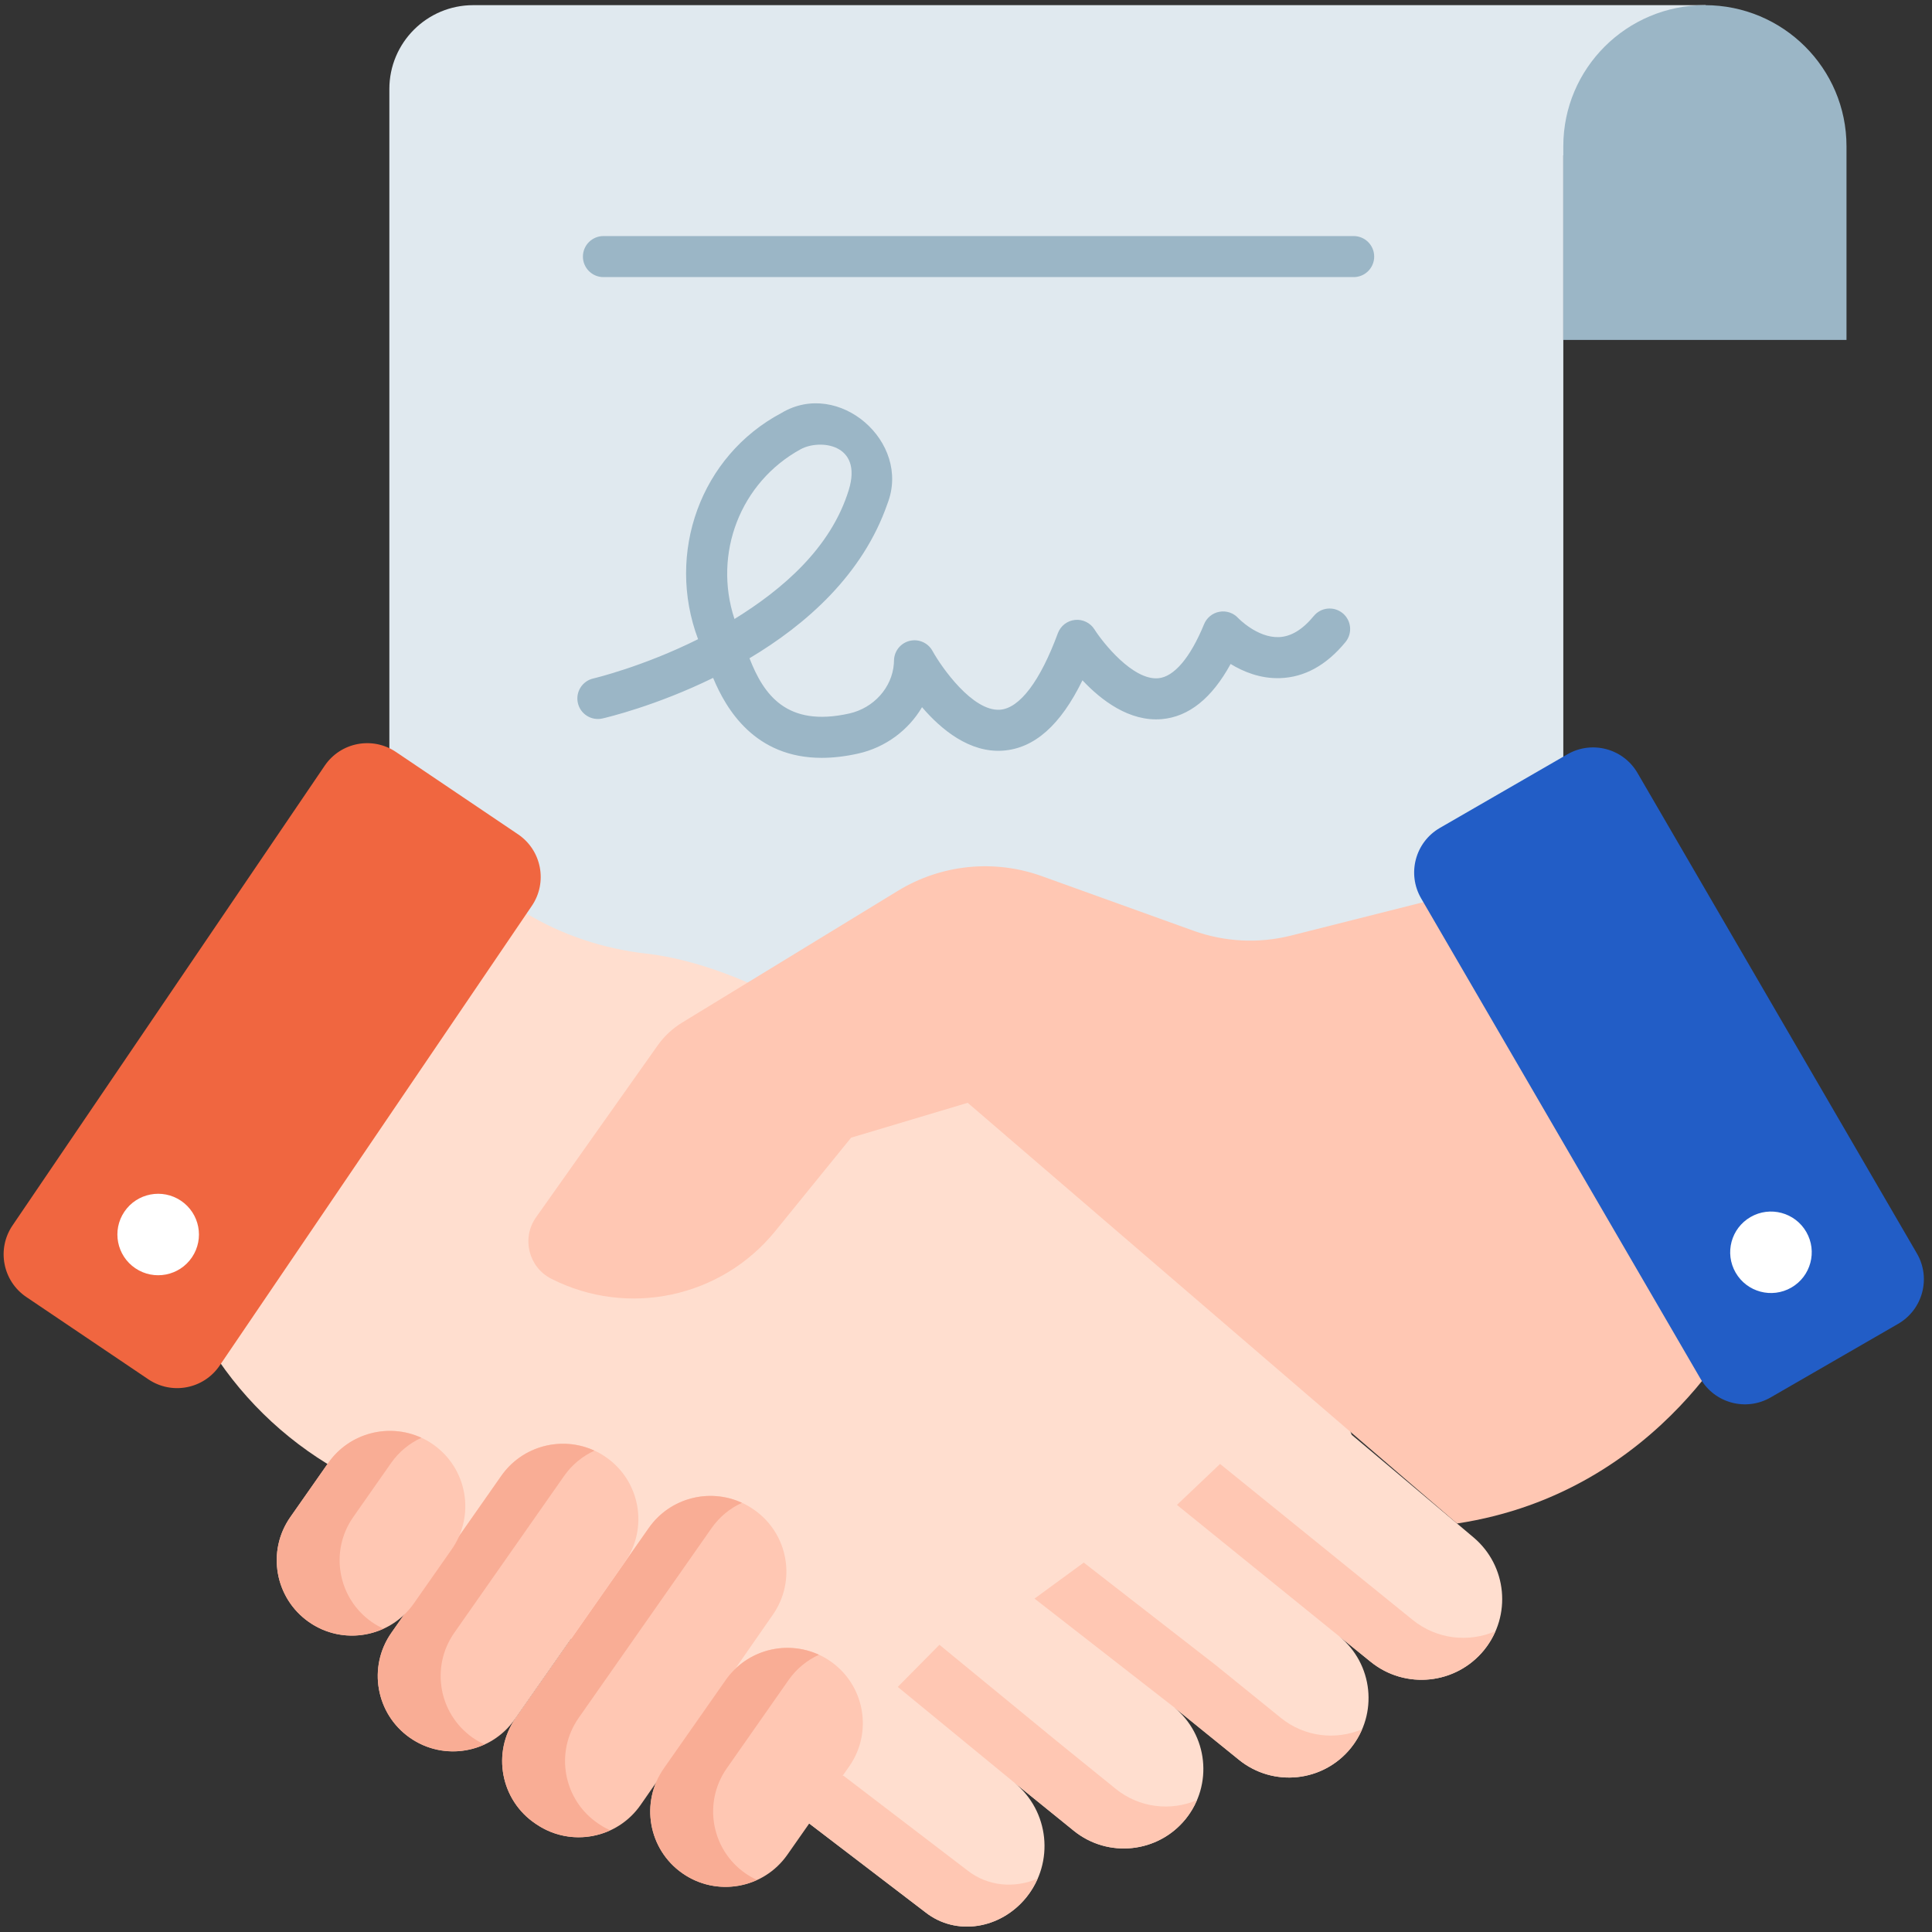 <svg width="176" height="176" viewBox="0 0 176 176" fill="none" xmlns="http://www.w3.org/2000/svg">
<rect x="0" y="0" width="176" height="176" fill="#333333" stroke="none"/>
<path d="M142.413 117.014H35.469V8.109C35.469 3.89 38.89 0.47 43.108 0.47H155.399L142.413 14.161V117.014Z" fill="#E0E9EF"/>
<path d="M74.856 69.038C68.775 69.039 66.156 64.628 64.963 61.754C59.753 64.306 55.273 65.361 54.881 65.451C53.873 65.68 52.872 65.051 52.643 64.044C52.413 63.038 53.043 62.036 54.049 61.807C54.175 61.777 58.578 60.729 63.593 58.228C60.647 50.376 63.821 41.525 71.192 37.62C76.401 34.499 83.023 40.262 80.85 45.868C78.604 52.356 73.425 56.899 68.276 59.965C69.566 63.273 71.652 66.274 77.361 64.999C79.592 64.501 81.264 62.64 81.427 60.472C81.435 60.373 81.439 60.273 81.441 60.17C81.453 59.322 82.035 58.588 82.859 58.383C83.684 58.18 84.542 58.556 84.949 59.3C85.746 60.747 88.593 64.836 91.105 64.653C92.89 64.518 94.76 62.044 96.368 57.686C96.615 57.018 97.219 56.548 97.927 56.474C98.636 56.399 99.323 56.735 99.703 57.337C100.474 58.554 103.201 61.986 105.514 61.787C106.955 61.66 108.438 59.91 109.689 56.86C109.932 56.269 110.459 55.843 111.087 55.73C111.715 55.616 112.358 55.831 112.791 56.3C112.801 56.311 114.525 58.112 116.504 58.039C117.598 58 118.667 57.354 119.68 56.118C120.334 55.32 121.511 55.203 122.31 55.858C123.108 56.512 123.225 57.689 122.571 58.488C120.837 60.603 118.827 61.709 116.598 61.776C114.802 61.832 113.251 61.187 112.106 60.486C110.4 63.61 108.296 65.298 105.832 65.511C102.874 65.765 100.3 63.774 98.609 61.973C96.609 66.067 94.228 68.171 91.376 68.381C88.327 68.602 85.735 66.456 83.994 64.423C82.765 66.51 80.673 68.09 78.175 68.648C76.968 68.917 75.864 69.038 74.856 69.038V69.038ZM72.937 40.925C67.448 43.931 64.945 50.418 66.908 56.389C71.275 53.695 75.688 49.929 77.318 44.645C78.625 40.408 74.665 39.978 72.937 40.925V40.925Z" fill="#9BB6C6"/>
<path d="M123.316 25.243H54.971C53.939 25.243 53.102 24.406 53.102 23.374C53.102 22.342 53.939 21.505 54.971 21.505H123.316C124.348 21.505 125.185 22.342 125.185 23.374C125.185 24.406 124.348 25.243 123.316 25.243Z" fill="#9BB6C6"/>
<path d="M168.211 13.322C168.211 6.224 162.436 0.47 155.312 0.47C148.188 0.47 142.413 6.224 142.413 13.322V30.967H168.211V13.322H168.211Z" fill="#9BB6C6"/>
<path d="M134.23 140.05L123.135 130.707L120.778 124.681L112.372 103.367L82.615 98.519L78.266 95.226C78.266 95.226 68.418 87.955 58.861 86.869C54.964 86.427 51.187 85.181 47.836 83.144C44.257 80.97 40.913 77.807 41.158 73.643L36.844 74.901L4.606 110.06L7.331 111.601C12.14 114.32 16.209 118.176 19.207 122.868L19.323 123.05C22.378 127.829 26.618 131.736 31.629 134.391L35.878 136.642L67.544 161.398L84.283 174.189C87.087 176.412 91.153 175.737 93.495 172.844C96.077 169.656 95.588 164.98 92.405 162.393C89.222 159.807 92.405 162.393 92.405 162.393L97.817 166.776C100.927 169.294 105.49 168.815 108.009 165.705C110.527 162.596 110.047 158.033 106.937 155.514L112.865 160.314C115.975 162.833 120.538 162.354 123.056 159.244C125.575 156.134 125.095 151.571 121.985 149.052L124.866 151.386C128.021 153.941 132.65 153.455 135.206 150.3L135.207 150.299C137.728 147.188 137.294 142.63 134.23 140.05V140.05Z" fill="#FFDECF"/>
<path d="M128.685 147.566L125.804 145.233L111.145 133.362L107.217 137.093L121.985 149.053L124.866 151.386C128.021 153.941 132.65 153.455 135.206 150.301L135.207 150.3C135.637 149.769 135.974 149.194 136.234 148.596C133.802 149.647 130.886 149.349 128.685 147.566Z" fill="#FFC7B3"/>
<path d="M96.225 158.574H96.224L96.225 158.575V158.574Z" fill="#FFDECF"/>
<path d="M88.102 170.369L76.849 161.771L67.544 161.398L84.283 174.189C87.087 176.412 91.153 175.737 93.495 172.844C93.926 172.313 94.263 171.737 94.525 171.139C92.414 172.041 89.977 171.856 88.102 170.369V170.369Z" fill="#FFC7B3"/>
<path d="M101.636 162.957L96.224 158.574L85.58 149.835L81.784 153.673L92.405 162.393L97.817 166.776C100.927 169.295 105.49 168.815 108.009 165.705C108.441 165.172 108.779 164.593 109.036 163.991C106.648 165.005 103.793 164.703 101.636 162.957Z" fill="#FFC7B3"/>
<path d="M116.684 156.495L110.756 151.695L98.727 142.348L94.242 145.628L106.936 155.514L112.864 160.314C115.974 162.833 120.537 162.354 123.056 159.244C123.488 158.71 123.826 158.131 124.083 157.529C121.695 158.544 118.841 158.242 116.684 156.495V156.495Z" fill="#FFC7B3"/>
<path d="M36.07 68.502L47.19 76.002C49.341 77.453 49.905 80.377 48.447 82.524L20.009 124.402C18.559 126.537 15.657 127.097 13.518 125.654L2.399 118.155C0.248 116.705 -0.318 113.783 1.14 111.636C7.441 102.355 23.299 79.002 29.58 69.752C31.03 67.617 33.931 67.06 36.07 68.502V68.502Z" fill="#F06640"/>
<path d="M16.486 109.385C18.186 110.531 18.636 112.837 17.488 114.536C16.342 116.235 14.033 116.683 12.332 115.537C10.632 114.39 10.182 112.084 11.329 110.385C12.476 108.686 14.785 108.239 16.486 109.385Z" fill="white"/>
<path d="M62.152 93.148L81.794 81.151C85.739 78.741 90.564 78.251 94.913 79.816L108.72 84.787C111.577 85.816 114.677 85.969 117.622 85.225L139.798 79.627L159.073 119.662C159.073 119.662 151.625 135.922 132.73 138.787L88.156 100.463L77.532 103.64L70.626 112.148C65.697 118.22 57.199 120.03 50.224 116.493C48.148 115.44 47.491 112.789 48.835 110.889L59.901 95.251C60.5 94.404 61.266 93.689 62.152 93.148V93.148Z" fill="#FFC7B3"/>
<path d="M142.785 68.716L131.17 75.421C128.923 76.719 128.157 79.597 129.462 81.84L154.911 125.601C156.209 127.832 159.065 128.594 161.3 127.303L172.914 120.599C175.161 119.302 175.929 116.427 174.624 114.184C168.985 104.486 154.794 80.082 149.173 70.417C147.875 68.185 145.02 67.426 142.785 68.716V68.716Z" fill="#225DC6"/>
<path d="M159.473 110.866C157.696 111.891 157.087 114.16 158.113 115.935C159.139 117.711 161.411 118.318 163.187 117.294C164.964 116.269 165.573 114 164.547 112.225C163.521 110.449 161.249 109.842 159.473 110.866Z" fill="white"/>
<path d="M59.1 139.198L46.987 156.496C44.779 159.649 45.595 164.001 48.795 166.141L48.905 166.214C52.016 168.294 56.221 167.498 58.357 164.426L70.41 147.089C72.569 143.984 71.809 139.716 68.711 137.547L68.661 137.512C65.555 135.337 61.274 136.092 59.1 139.198V139.198Z" fill="#FFC7B3"/>
<path d="M54.524 166.14C51.324 164.001 50.508 159.649 52.716 156.496L64.829 139.198C65.554 138.162 66.516 137.394 67.589 136.903C64.632 135.539 61.033 136.436 59.099 139.198L46.987 156.496C44.779 159.649 45.595 164.001 48.795 166.14L48.905 166.214C50.959 167.587 53.488 167.7 55.585 166.738C55.26 166.588 54.941 166.419 54.634 166.214L54.524 166.14Z" fill="#F9AD95"/>
<path d="M55.226 132.761C58.332 134.936 59.087 139.216 56.912 142.322L46.901 156.619C44.727 159.725 40.446 160.479 37.34 158.305C34.234 156.13 33.48 151.849 35.654 148.744L45.665 134.447C47.84 131.342 52.121 130.587 55.226 132.761Z" fill="#FFC7B3"/>
<path d="M41.383 148.744L51.395 134.447C52.12 133.411 53.082 132.643 54.154 132.152C51.197 130.788 47.599 131.685 45.665 134.447L35.654 148.744C33.48 151.85 34.234 156.13 37.34 158.305C39.41 159.754 41.998 159.895 44.141 158.914C43.773 158.744 43.413 158.545 43.069 158.305C39.964 156.13 39.209 151.85 41.383 148.744V148.744Z" fill="#F9AD95"/>
<path d="M66.114 153.04L60.477 161.089C58.303 164.195 59.057 168.475 62.163 170.649C65.269 172.824 69.549 172.069 71.724 168.964L77.36 160.915C79.535 157.809 78.78 153.529 75.675 151.354C72.569 149.179 68.288 149.934 66.114 153.04Z" fill="#FFC7B3"/>
<path d="M67.892 170.649C64.787 168.475 64.032 164.194 66.207 161.089L71.843 153.04C72.569 152.004 73.531 151.236 74.603 150.745C71.646 149.381 68.048 150.278 66.114 153.04L60.477 161.089C58.303 164.195 59.057 168.475 62.163 170.649C64.233 172.099 66.822 172.24 68.964 171.259C68.596 171.089 68.236 170.89 67.892 170.649Z" fill="#F9AD95"/>
<path d="M39.46 131.588C36.355 129.413 32.074 130.168 29.899 133.274L26.451 138.199C24.276 141.304 25.031 145.584 28.137 147.759C31.242 149.934 35.523 149.179 37.697 146.073L41.146 141.148C43.321 138.043 42.566 133.763 39.46 131.588V131.588Z" fill="#FFC7B3"/>
<path d="M33.866 147.76C30.76 145.585 30.006 141.305 32.18 138.199L35.629 133.274C36.354 132.238 37.316 131.47 38.389 130.979C35.431 129.616 31.833 130.512 29.899 133.274L26.451 138.199C24.276 141.305 25.031 145.585 28.137 147.76C30.206 149.209 32.795 149.351 34.938 148.369C34.569 148.199 34.21 148 33.866 147.76Z" fill="#F9AD95"/>
</svg>

